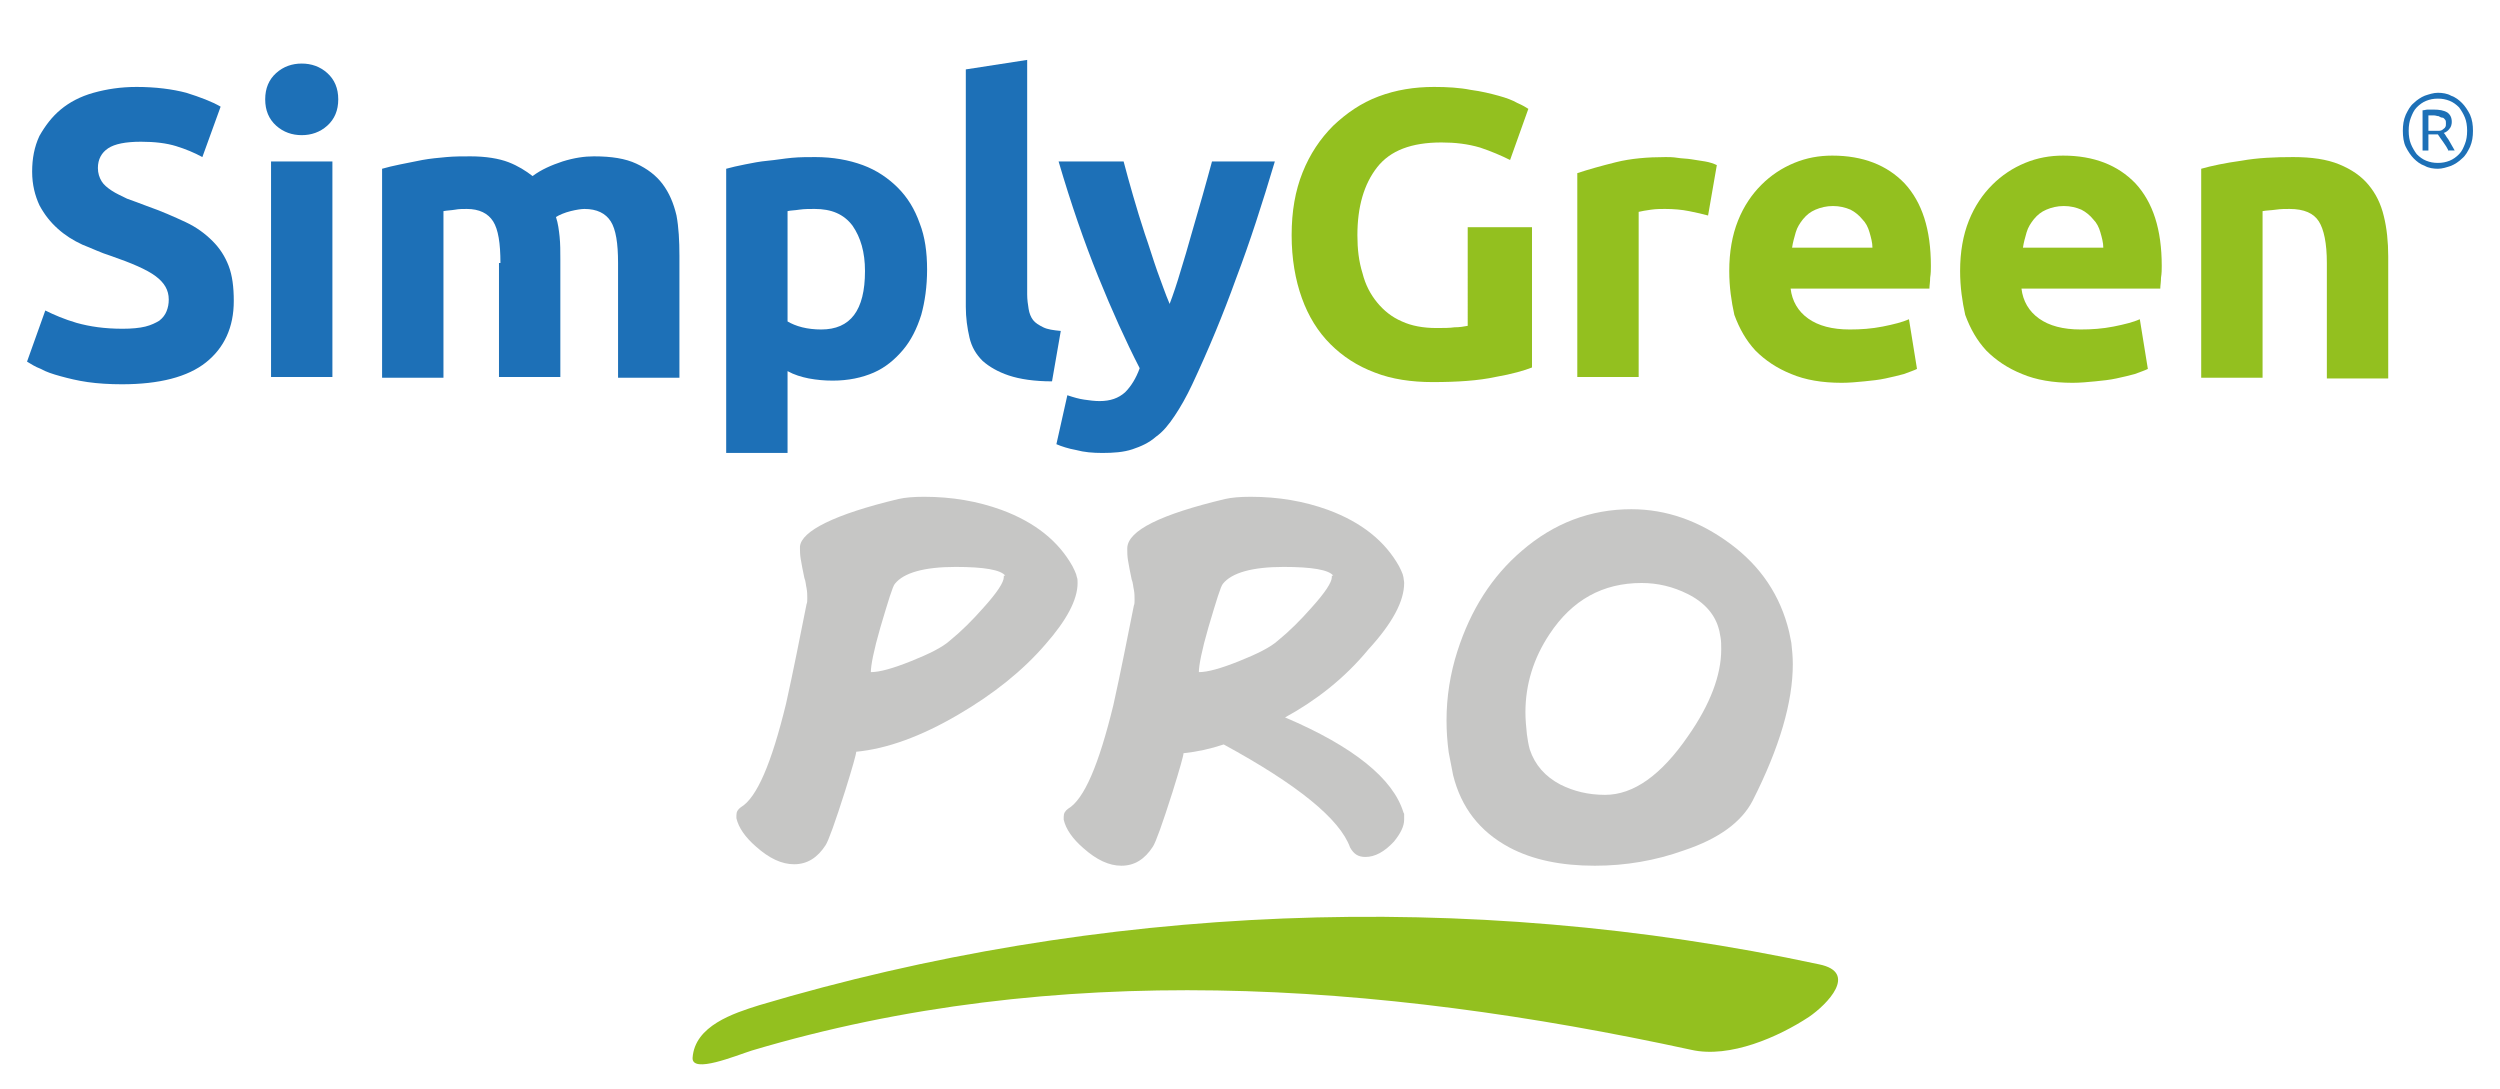 <?xml version="1.0" encoding="utf-8"?>
<!-- Generator: Adobe Illustrator 23.1.0, SVG Export Plug-In . SVG Version: 6.00 Build 0)  -->
<svg version="1.1" id="Livello_3" xmlns="http://www.w3.org/2000/svg" xmlns:xlink="http://www.w3.org/1999/xlink" x="0px" y="0px"
	 viewBox="0 0 342.2 149" style="enable-background:new 0 0 342.2 149;" xml:space="preserve">
<style type="text/css">
	.st0{fill:#C6C6C5;}
	.st1{fill:#1D70B7;}
	.st2{fill:#93C01F;}
</style>
<g>
	<path class="st0" d="M123,68.3c0.9-0.2,2-0.3,3.5-0.3c3.8,0,7.3,0.6,10.6,1.8c4.6,1.7,7.8,4.3,9.7,7.7c0.2,0.4,0.4,0.8,0.5,1.1
		c0,0.1,0.1,0.3,0.1,0.4c0.1,0.2,0.1,0.5,0.1,0.8c0,2.3-1.5,5.1-4.4,8.4c-3.1,3.6-7.1,6.8-11.9,9.6c-5.1,3-9.8,4.7-14,5.1
		c0,0,0,0,0,0c0,0.3-0.5,2.1-1.5,5.3c-1.4,4.4-2.3,6.9-2.7,7.5c-1.1,1.7-2.5,2.6-4.3,2.6c-1.7,0-3.4-0.8-5.2-2.4
		c-1.5-1.3-2.4-2.6-2.7-3.9v-0.4c0-0.5,0.2-0.8,0.6-1.1c2.2-1.3,4.2-6,6.2-14.2c1-4.5,1.9-9.1,2.8-13.6c0.1-0.2,0.1-0.5,0.1-0.8
		c0-0.4,0-0.9-0.1-1.4c-0.1-0.4-0.1-0.9-0.3-1.4c-0.2-1-0.4-1.9-0.5-2.6c-0.1-0.6-0.1-1.1-0.1-1.4v-0.3
		C109.7,72.7,114.2,70.4,123,68.3z M137.6,78.8c-0.6-0.8-2.9-1.2-6.8-1.2c-4.3,0-7.1,0.8-8.3,2.3c-0.3,0.3-0.9,2.3-2,6
		c-0.9,3.1-1.3,5.2-1.3,6.1c1.2,0,3-0.5,5.5-1.5c2.5-1,4.3-1.9,5.3-2.8c1.6-1.3,3.1-2.8,4.6-4.5c1.9-2.1,2.8-3.5,2.8-4.2V78.8z"/>
	<path class="st0" d="M175.9,98.2c9.4,4,14.8,8.4,16.2,13l0.1,0.2v0.4c0,0.1,0,0.3,0,0.4c0,0.9-0.5,1.9-1.4,3
		c-1.3,1.4-2.6,2.1-3.9,2.1c-1,0-1.6-0.4-2.1-1.3c-1.4-3.9-7.2-8.6-17.3-14.1c-1.8,0.6-3.6,1-5.5,1.2c0,0,0,0,0,0
		c0,0.3-0.5,2.1-1.5,5.3c-1.4,4.4-2.3,6.9-2.7,7.5c-1.1,1.7-2.5,2.6-4.3,2.6c-1.7,0-3.4-0.8-5.2-2.4c-1.5-1.3-2.4-2.6-2.7-3.9v-0.4
		c0-0.5,0.2-0.8,0.6-1.1c2.2-1.3,4.2-6,6.2-14.2c1-4.5,1.9-9.1,2.8-13.6c0.1-0.2,0.1-0.5,0.1-0.8c0-0.4,0-0.9-0.1-1.4
		c-0.1-0.4-0.1-0.9-0.3-1.4c-0.2-1-0.4-1.9-0.5-2.6c-0.1-0.6-0.1-1.1-0.1-1.4v-0.3c0.1-2.4,4.6-4.6,13.4-6.7c0.9-0.2,2-0.3,3.5-0.3
		c3.8,0,7.3,0.6,10.6,1.8c4.6,1.7,7.8,4.3,9.7,7.7c0.2,0.4,0.4,0.8,0.5,1.1c0,0.1,0.1,0.3,0.1,0.4c0,0.2,0.1,0.5,0.1,0.8
		c0,2.5-1.6,5.5-4.9,9.1C184,92.9,180.1,95.9,175.9,98.2z M182.5,78.8c-0.6-0.8-2.9-1.2-6.8-1.2c-4.3,0-7.1,0.8-8.3,2.3
		c-0.3,0.3-0.9,2.3-2,6c-0.9,3.1-1.3,5.2-1.3,6.1c1.2,0,3-0.5,5.5-1.5c2.5-1,4.3-1.9,5.3-2.8c1.6-1.3,3.1-2.8,4.6-4.5
		c1.9-2.1,2.8-3.5,2.8-4.2V78.8z"/>
	<path class="st0" d="M244.9,86.5c0.1,0.5,0.2,1,0.3,1.5c0.1,0.9,0.2,1.9,0.2,2.9c0,5.2-1.8,11.4-5.5,18.7c-1.5,2.9-4.6,5.2-9.4,6.8
		c-3.9,1.4-8,2.1-12.2,2.1c-4.6,0-8.5-0.8-11.7-2.5c-4.1-2.2-6.6-5.5-7.7-9.9c-0.2-1-0.4-2.1-0.6-3.1c-0.2-1.5-0.3-2.9-0.3-4.4
		c0-3.2,0.5-6.4,1.5-9.5c1.8-5.6,4.7-10.2,8.8-13.7c4.4-3.8,9.4-5.7,15-5.7c4.8,0,9.3,1.6,13.5,4.7C241,77.5,243.7,81.5,244.9,86.5z
		 M213.6,107.4c1.8,0.9,3.8,1.4,6.1,1.4c3.9,0,7.7-2.7,11.4-8.1c3-4.3,4.5-8.3,4.5-11.8c0-0.6,0-1.2-0.1-1.7c-0.1-0.4-0.1-0.7-0.2-1
		c-0.5-2-1.9-3.7-4.3-4.9c-2-1-4.1-1.5-6.3-1.5c-5.3,0-9.5,2.3-12.6,7c-2.2,3.3-3.3,6.9-3.3,10.7c0,1,0.1,2,0.2,3
		c0.1,0.7,0.2,1.4,0.4,2.1C210.1,104.7,211.5,106.3,213.6,107.4z"/>
</g>
<g>
	<g>
		<path class="st1" d="M16.8,45c1.2,0,2.3-0.1,3.1-0.3c0.8-0.2,1.4-0.5,1.9-0.8c0.5-0.4,0.8-0.8,1-1.3c0.2-0.5,0.3-1,0.3-1.6
			c0-1.3-0.6-2.3-1.8-3.2C20.1,36.9,18,36,15.1,35c-1.3-0.4-2.5-1-3.8-1.5c-1.3-0.6-2.4-1.3-3.4-2.2c-1-0.9-1.8-1.9-2.5-3.2
			c-0.6-1.3-1-2.8-1-4.6c0-1.8,0.3-3.4,1-4.9C6.2,17.2,7.1,16,8.3,15c1.2-1,2.7-1.8,4.5-2.3c1.8-0.5,3.7-0.8,5.9-0.8
			c2.6,0,4.9,0.3,6.8,0.8c1.9,0.6,3.5,1.2,4.7,1.9l-2.5,6.9c-1.1-0.6-2.3-1.1-3.6-1.5c-1.3-0.4-2.9-0.6-4.8-0.6
			c-2.1,0-3.6,0.3-4.5,0.9c-0.9,0.6-1.4,1.5-1.4,2.7c0,0.7,0.2,1.3,0.5,1.8c0.3,0.5,0.8,0.9,1.4,1.3c0.6,0.4,1.3,0.7,2.1,1.1
			c0.8,0.3,1.7,0.6,2.7,1c2,0.7,3.8,1.5,5.3,2.2c1.5,0.7,2.7,1.6,3.7,2.6c1,1,1.7,2.1,2.2,3.4c0.5,1.3,0.7,2.9,0.7,4.8
			c0,3.6-1.3,6.4-3.8,8.4c-2.5,2-6.4,3-11.5,3c-1.7,0-3.3-0.1-4.7-0.3c-1.4-0.2-2.6-0.5-3.7-0.8c-1.1-0.3-2-0.6-2.7-1
			c-0.8-0.3-1.4-0.7-1.9-1l2.5-7c1.2,0.6,2.6,1.2,4.3,1.7C12.3,44.7,14.3,45,16.8,45z"/>
		<path class="st1" d="M46.3,13.6c0,1.5-0.5,2.7-1.5,3.6c-1,0.9-2.2,1.3-3.5,1.3c-1.3,0-2.5-0.4-3.5-1.3c-1-0.9-1.5-2.1-1.5-3.6
			c0-1.5,0.5-2.7,1.5-3.6c1-0.9,2.2-1.3,3.5-1.3c1.3,0,2.5,0.4,3.5,1.3C45.8,10.9,46.3,12.1,46.3,13.6z M45.5,51.6h-8.4V22.1h8.4
			V51.6z"/>
		<path class="st1" d="M68.5,36c0-2.7-0.3-4.6-1-5.7c-0.7-1.1-1.9-1.7-3.6-1.7c-0.5,0-1.1,0-1.6,0.1c-0.6,0.1-1.1,0.1-1.6,0.2v22.8
			h-8.4V23.1c0.7-0.2,1.5-0.4,2.5-0.6c1-0.2,2-0.4,3-0.6c1.1-0.2,2.2-0.3,3.3-0.4c1.1-0.1,2.2-0.1,3.3-0.1c2.1,0,3.9,0.3,5.2,0.8
			c1.3,0.5,2.4,1.2,3.3,1.9c1.2-0.9,2.6-1.5,4.1-2c1.6-0.5,3-0.7,4.3-0.7c2.4,0,4.3,0.3,5.8,1c1.5,0.7,2.7,1.6,3.6,2.8
			c0.9,1.2,1.5,2.6,1.9,4.3C92.9,31.1,93,33,93,35v16.7h-8.4V36c0-2.7-0.3-4.6-1-5.7c-0.7-1.1-1.9-1.7-3.6-1.7
			c-0.4,0-1.1,0.1-1.9,0.3c-0.8,0.2-1.5,0.5-2,0.8c0.3,0.9,0.4,1.8,0.5,2.7c0.1,1,0.1,2,0.1,3.1v16.1h-8.4V36z"/>
		<path class="st1" d="M126.9,36.9c0,2.3-0.3,4.4-0.8,6.2c-0.6,1.9-1.4,3.5-2.5,4.8c-1.1,1.3-2.4,2.4-4,3.1
			c-1.6,0.7-3.5,1.1-5.6,1.1c-1.2,0-2.2-0.1-3.3-0.3c-1-0.2-2-0.5-2.9-1V62h-8.4V23.1c0.7-0.2,1.6-0.4,2.6-0.6c1-0.2,2-0.4,3.1-0.5
			c1.1-0.1,2.2-0.3,3.3-0.4c1.1-0.1,2.2-0.1,3.2-0.1c2.4,0,4.6,0.4,6.5,1.1c1.9,0.7,3.5,1.8,4.8,3.1c1.3,1.3,2.3,2.9,3,4.9
			C126.6,32.4,126.9,34.5,126.9,36.9z M118.4,37.1c0-2.6-0.6-4.6-1.7-6.2c-1.2-1.6-2.9-2.3-5.2-2.3c-0.7,0-1.4,0-2.1,0.1
			c-0.6,0.1-1.2,0.1-1.6,0.2V44c0.5,0.3,1.2,0.6,2,0.8c0.8,0.2,1.7,0.3,2.6,0.3C116.4,45.1,118.4,42.5,118.4,37.1z"/>
		<path class="st1" d="M144,52.2c-2.4,0-4.4-0.3-5.9-0.8c-1.5-0.5-2.7-1.2-3.6-2c-0.9-0.9-1.5-1.9-1.8-3.2c-0.3-1.3-0.5-2.7-0.5-4.2
			V9.5l8.4-1.3v32.1c0,0.7,0.1,1.4,0.2,2c0.1,0.6,0.3,1.1,0.6,1.5c0.3,0.4,0.8,0.7,1.4,1c0.6,0.3,1.4,0.4,2.4,0.5L144,52.2z"/>
		<path class="st1" d="M174.5,22.1c-1.7,5.7-3.4,11-5.3,16c-1.8,5-3.8,9.8-6,14.5c-0.8,1.7-1.6,3.1-2.4,4.3
			c-0.8,1.2-1.6,2.2-2.6,2.9c-0.9,0.8-2,1.3-3.2,1.7c-1.2,0.4-2.6,0.5-4.1,0.5c-1.3,0-2.5-0.1-3.6-0.4c-1.1-0.2-2-0.5-2.7-0.8
			l1.5-6.7c0.9,0.3,1.6,0.5,2.3,0.6c0.7,0.1,1.4,0.2,2.1,0.2c1.5,0,2.6-0.4,3.5-1.2c0.8-0.8,1.5-1.9,2-3.3
			c-1.9-3.7-3.8-7.9-5.7-12.6c-1.9-4.7-3.7-9.9-5.4-15.7h8.9c0.4,1.5,0.8,3,1.3,4.7c0.5,1.7,1,3.4,1.6,5.2c0.6,1.7,1.1,3.4,1.7,5.1
			c0.6,1.6,1.1,3.1,1.7,4.5c0.5-1.3,1-2.8,1.5-4.5c0.5-1.6,1-3.3,1.5-5.1c0.5-1.7,1-3.5,1.5-5.2c0.5-1.7,0.9-3.3,1.3-4.7H174.5z"/>
		<path class="st2" d="M197.3,19.5c-4.1,0-7,1.1-8.8,3.4c-1.8,2.3-2.7,5.4-2.7,9.3c0,1.9,0.2,3.6,0.7,5.2c0.4,1.6,1.1,2.9,2,4
			c0.9,1.1,2,2,3.4,2.6c1.3,0.6,2.9,0.9,4.7,0.9c1,0,1.8,0,2.5-0.1c0.7,0,1.3-0.1,1.8-0.2V31.1h8.8v19.2c-1,0.4-2.7,0.9-5,1.3
			c-2.3,0.5-5.2,0.7-8.6,0.7c-2.9,0-5.6-0.4-7.9-1.3c-2.4-0.9-4.4-2.2-6.1-3.9c-1.7-1.7-3-3.8-3.9-6.3c-0.9-2.5-1.4-5.4-1.4-8.6
			c0-3.3,0.5-6.1,1.5-8.6c1-2.5,2.4-4.6,4.2-6.4c1.8-1.7,3.8-3.1,6.2-4c2.4-0.9,4.9-1.3,7.6-1.3c1.8,0,3.5,0.1,5,0.4
			c1.5,0.2,2.7,0.5,3.8,0.8c1.1,0.3,1.9,0.6,2.6,1c0.7,0.3,1.2,0.6,1.5,0.8l-2.5,7c-1.2-0.6-2.6-1.2-4.1-1.7
			C200.9,19.7,199.2,19.5,197.3,19.5z"/>
		<path class="st2" d="M233.8,29.5c-0.7-0.2-1.6-0.4-2.6-0.6c-1-0.2-2.1-0.3-3.3-0.3c-0.5,0-1.2,0-1.9,0.1c-0.7,0.1-1.3,0.2-1.7,0.3
			v22.6h-8.4V23.7c1.5-0.5,3.3-1,5.3-1.5c2-0.5,4.3-0.7,6.8-0.7c0.4,0,1,0,1.6,0.1c0.6,0.1,1.3,0.1,1.9,0.2c0.6,0.1,1.3,0.2,1.9,0.3
			c0.6,0.1,1.2,0.3,1.6,0.5L233.8,29.5z"/>
		<path class="st2" d="M236.7,37.1c0-2.6,0.4-4.9,1.2-6.9c0.8-2,1.9-3.6,3.2-4.9c1.3-1.3,2.8-2.3,4.5-3c1.7-0.7,3.4-1,5.2-1
			c4.2,0,7.5,1.3,9.9,3.8c2.4,2.6,3.6,6.3,3.6,11.3c0,0.5,0,1-0.1,1.6c0,0.6-0.1,1.1-0.1,1.5h-19c0.2,1.7,1,3.1,2.4,4.1
			c1.4,1,3.3,1.5,5.7,1.5c1.5,0,3-0.1,4.5-0.4c1.5-0.3,2.7-0.6,3.6-1l1.1,6.8c-0.4,0.2-1,0.4-1.8,0.7c-0.7,0.2-1.6,0.4-2.5,0.6
			c-0.9,0.2-1.9,0.3-2.9,0.4c-1,0.1-2.1,0.2-3.1,0.2c-2.7,0-5-0.4-6.9-1.2c-2-0.8-3.6-1.9-4.9-3.2c-1.3-1.4-2.2-3-2.9-4.9
			C237,41.3,236.7,39.3,236.7,37.1z M256.3,33.9c0-0.7-0.2-1.4-0.4-2.1c-0.2-0.7-0.5-1.3-1-1.8c-0.4-0.5-1-1-1.6-1.3
			c-0.7-0.3-1.5-0.5-2.4-0.5c-0.9,0-1.7,0.2-2.4,0.5c-0.7,0.3-1.2,0.7-1.7,1.3c-0.4,0.5-0.8,1.1-1,1.8c-0.2,0.7-0.4,1.4-0.5,2.1
			H256.3z"/>
		<path class="st2" d="M268.3,37.1c0-2.6,0.4-4.9,1.2-6.9c0.8-2,1.9-3.6,3.2-4.9c1.3-1.3,2.8-2.3,4.5-3c1.7-0.7,3.4-1,5.2-1
			c4.2,0,7.5,1.3,9.9,3.8c2.4,2.6,3.6,6.3,3.6,11.3c0,0.5,0,1-0.1,1.6c0,0.6-0.1,1.1-0.1,1.5h-19c0.2,1.7,1,3.1,2.4,4.1
			c1.4,1,3.3,1.5,5.7,1.5c1.5,0,3-0.1,4.5-0.4c1.5-0.3,2.7-0.6,3.6-1l1.1,6.8c-0.4,0.2-1,0.4-1.8,0.7c-0.7,0.2-1.6,0.4-2.5,0.6
			c-0.9,0.2-1.9,0.3-2.9,0.4c-1,0.1-2.1,0.2-3.1,0.2c-2.7,0-5-0.4-6.9-1.2c-2-0.8-3.6-1.9-4.9-3.2c-1.3-1.4-2.2-3-2.9-4.9
			C268.6,41.3,268.3,39.3,268.3,37.1z M287.9,33.9c0-0.7-0.2-1.4-0.4-2.1c-0.2-0.7-0.5-1.3-1-1.8c-0.4-0.5-1-1-1.6-1.3
			c-0.7-0.3-1.5-0.5-2.4-0.5c-0.9,0-1.7,0.2-2.4,0.5c-0.7,0.3-1.2,0.7-1.7,1.3c-0.4,0.5-0.8,1.1-1,1.8c-0.2,0.7-0.4,1.4-0.5,2.1
			H287.9z"/>
		<path class="st2" d="M301.3,23.1c1.4-0.4,3.3-0.8,5.5-1.1c2.2-0.4,4.6-0.5,7.1-0.5c2.5,0,4.6,0.3,6.3,1c1.7,0.7,3,1.6,4,2.8
			c1,1.2,1.7,2.6,2.1,4.3c0.4,1.6,0.6,3.5,0.6,5.5v16.7h-8.4V36c0-2.7-0.4-4.6-1.1-5.7c-0.7-1.1-2-1.7-4-1.7c-0.6,0-1.2,0-1.9,0.1
			c-0.7,0.1-1.3,0.1-1.8,0.2v22.8h-8.4V23.1z"/>
		<path class="st1" d="M338.5,17.9c0,0.8-0.1,1.5-0.4,2.2c-0.3,0.6-0.6,1.2-1.1,1.6c-0.4,0.4-1,0.8-1.5,1c-0.6,0.2-1.2,0.4-1.8,0.4
			c-0.6,0-1.3-0.1-1.8-0.4c-0.6-0.2-1.1-0.6-1.5-1c-0.4-0.4-0.8-1-1.1-1.6c-0.3-0.6-0.4-1.4-0.4-2.2c0-0.8,0.1-1.5,0.4-2.2
			c0.3-0.6,0.6-1.2,1.1-1.6c0.4-0.4,1-0.8,1.5-1c0.6-0.2,1.2-0.4,1.8-0.4c0.6,0,1.3,0.1,1.8,0.4c0.6,0.2,1.1,0.6,1.5,1
			c0.4,0.4,0.8,1,1.1,1.6C338.4,16.4,338.5,17.1,338.5,17.9z M337.7,17.9c0-0.7-0.1-1.3-0.3-1.8c-0.2-0.5-0.5-1-0.8-1.4
			c-0.4-0.4-0.8-0.7-1.3-0.9c-0.5-0.2-1-0.3-1.6-0.3c-0.6,0-1.1,0.1-1.6,0.3c-0.5,0.2-0.9,0.5-1.3,0.9c-0.4,0.4-0.6,0.9-0.8,1.4
			c-0.2,0.5-0.3,1.1-0.3,1.8c0,0.7,0.1,1.3,0.3,1.8c0.2,0.5,0.5,1,0.8,1.4c0.4,0.4,0.8,0.7,1.3,0.9c0.5,0.2,1,0.3,1.6,0.3
			c0.6,0,1.1-0.1,1.6-0.3c0.5-0.2,0.9-0.5,1.3-0.9c0.4-0.4,0.6-0.9,0.8-1.4C337.6,19.2,337.7,18.6,337.7,17.9z M335.2,20.7
			c-0.2-0.4-0.5-0.9-0.8-1.3c-0.3-0.4-0.5-0.7-0.7-1c-0.1,0-0.1,0-0.2,0c-0.1,0-0.1,0-0.2,0h-0.9v2.2h-0.8v-5.5
			c0.2,0,0.5-0.1,0.7-0.1c0.3,0,0.5,0,0.8,0c0.8,0,1.4,0.1,1.9,0.4c0.4,0.3,0.6,0.7,0.6,1.3c0,0.3-0.1,0.7-0.3,0.9
			c-0.2,0.3-0.5,0.5-0.8,0.6c0.1,0.1,0.2,0.2,0.3,0.4c0.1,0.2,0.3,0.4,0.4,0.6c0.1,0.2,0.3,0.5,0.4,0.7c0.1,0.2,0.3,0.5,0.4,0.7
			H335.2z M332.5,17.9h0.7c0.2,0,0.5,0,0.7,0c0.2,0,0.4-0.1,0.5-0.2c0.1-0.1,0.3-0.2,0.3-0.3c0.1-0.1,0.1-0.3,0.1-0.5
			c0-0.2,0-0.4-0.1-0.5c-0.1-0.1-0.2-0.3-0.4-0.3s-0.3-0.1-0.5-0.2c-0.2,0-0.4-0.1-0.6-0.1c-0.1,0-0.3,0-0.4,0c-0.1,0-0.2,0-0.4,0
			V17.9z"/>
	</g>
	<path class="st2" d="M249,132c-48.4-10.4-98.8-8.2-145.1,5.6c-3.5,1.1-8.8,2.8-9.1,7.2c-0.1,2.2,5.9-0.3,8.1-1
		c41.6-12.4,85.3-9.5,128.6-0.1c5.3,1.2,12-1.8,16.1-4.5C250.1,137.5,254.4,133.1,249,132z"/>
</g>
</svg>
